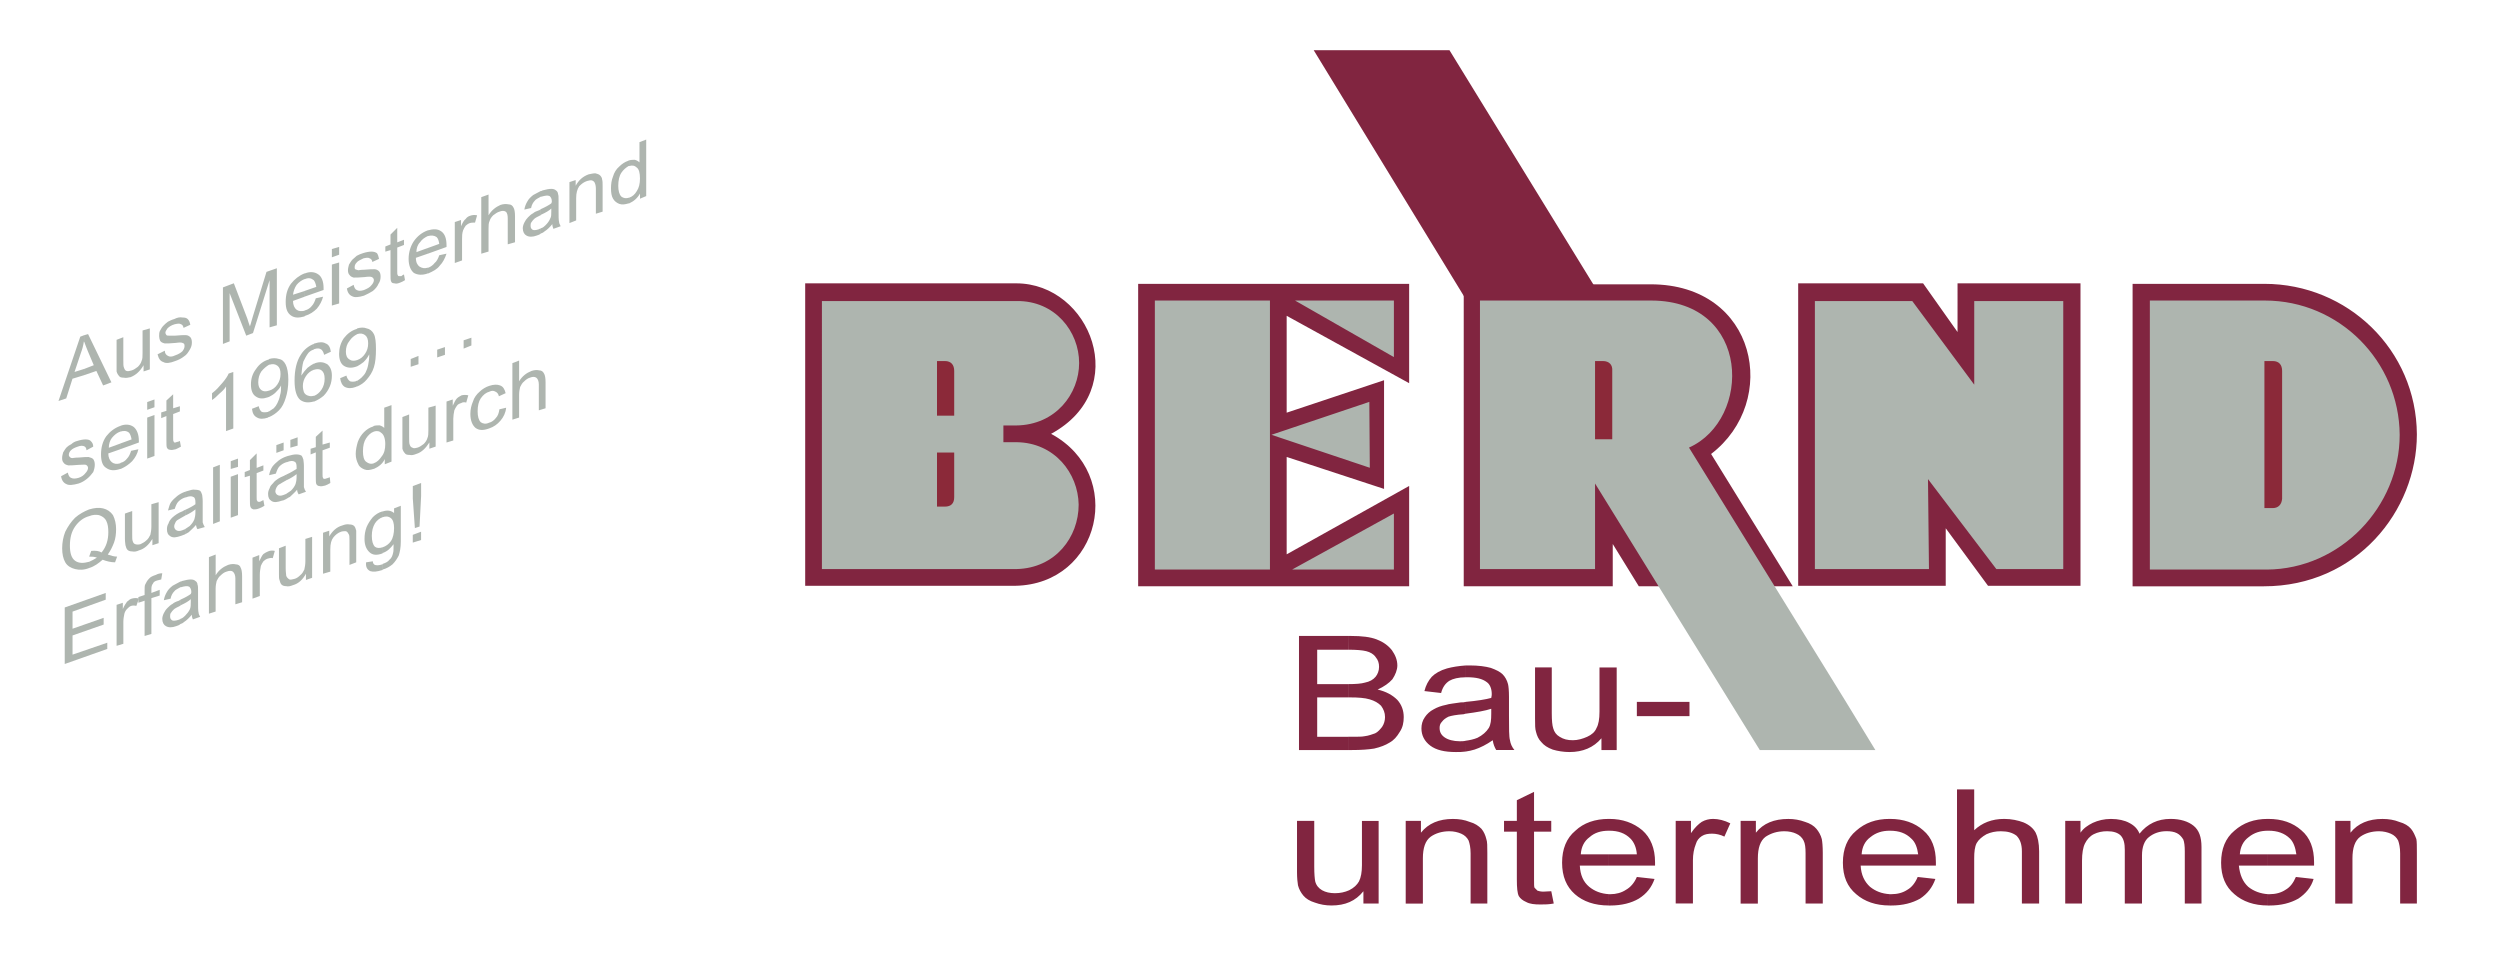 <?xml version="1.0" encoding="utf-8"?>
<!-- Generator: Adobe Illustrator 26.0.3, SVG Export Plug-In . SVG Version: 6.00 Build 0)  -->
<svg version="1.0" id="Ebene_1" xmlns="http://www.w3.org/2000/svg" xmlns:xlink="http://www.w3.org/1999/xlink" x="0px" y="0px"
	 viewBox="0 0 797.89 306.28" enable-background="new 0 0 797.89 306.28" xml:space="preserve">
<polygon fill-rule="evenodd" clip-rule="evenodd" fill="#812540" points="471.24,101.1 514.87,101.1 462.61,16.03 419.28,16.03 "/>
<path fill-rule="evenodd" clip-rule="evenodd" fill="#812540" d="M511.11,239.39v-3.77c-2.51,2.98-5.96,4.4-10.2,4.4
	c-1.88,0-3.77-0.31-5.34-0.78c-1.72-0.63-2.82-1.41-3.61-2.36c-0.94-0.94-1.42-2.04-1.73-3.3c-0.31-0.94-0.31-2.2-0.31-4.24v-16.33
	h5.34v14.6c0,2.36,0.15,3.92,0.47,4.87c0.31,1.1,0.94,2.04,2.04,2.67c1.26,0.79,2.51,1.1,4.24,1.1c1.57,0,3.14-0.47,4.55-1.1
	c1.42-0.63,2.51-1.57,2.99-2.82c0.63-1.1,0.94-2.83,0.94-5.18l0-14.13h5.49v26.37H511.11z M476.42,236.25
	c-2.04,1.41-3.92,2.36-5.81,2.98c-0.94,0.31-1.88,0.47-2.83,0.63l0-3.45c1.26-0.16,2.67-0.47,3.77-0.94
	c1.57-0.79,2.83-1.88,3.61-3.14c0.63-1.1,0.78-2.51,0.78-4.55v-1.57c-1.88,0.63-4.55,1.1-8.16,1.57l0-3.77
	c3.61-0.32,6.44-0.79,8.16-1.26c0.16-0.63,0.16-1.1,0.16-1.26c0-1.73-0.63-3.14-1.57-3.77c-1.41-1.1-3.45-1.57-6.28-1.57
	c-0.16,0-0.31,0-0.47,0l0-3.77c0.31,0,0.79,0,1.26,0c2.82,0,5.02,0.31,6.75,0.78c1.73,0.63,2.98,1.26,3.77,2.04
	c0.78,0.78,1.41,1.88,1.73,3.14c0.16,0.63,0.31,2.04,0.31,4.08v5.96c0,4.08,0,6.75,0.31,7.85c0.16,1.1,0.63,2.2,1.42,3.14h-5.81
	C477.05,238.6,476.58,237.51,476.42,236.25L476.42,236.25z M467.79,239.86c-1.1,0.16-2.04,0.16-3.14,0.16
	c-3.61,0-6.28-0.63-8.16-2.04c-1.88-1.41-2.83-3.3-2.83-5.49c0-1.26,0.31-2.51,1.1-3.61c0.63-0.94,1.57-1.88,2.83-2.51
	c1.1-0.63,2.35-1.1,3.92-1.41c0.94-0.32,2.67-0.47,4.71-0.79c0.63,0,1.1,0,1.57-0.15l0,3.77c-0.31,0-0.47,0.16-0.63,0.16
	c-2.36,0.16-3.93,0.47-4.87,0.78c-0.94,0.47-1.57,0.94-2.04,1.57c-0.63,0.63-0.79,1.26-0.79,2.04c0,1.26,0.47,2.2,1.57,2.98
	c1.1,0.78,2.83,1.26,4.87,1.26c0.63,0,1.26,0,1.88-0.16L467.79,239.86z M467.79,216.16c-2.35,0-4.08,0.47-5.18,1.1
	c-1.25,0.78-2.2,2.04-2.67,3.92l-5.33-0.62c0.47-1.89,1.25-3.3,2.35-4.56c1.1-1.1,2.67-2.04,4.87-2.67
	c1.73-0.47,3.77-0.79,5.96-0.94L467.79,216.16z M430.27,202.97h0.94c3.45,0,6.12,0.32,8.16,1.1c2.04,0.78,3.61,1.88,4.87,3.45
	c1.1,1.57,1.73,3.14,1.73,4.87c0,1.41-0.63,2.98-1.57,4.39c-1.1,1.26-2.67,2.35-4.71,3.3c2.66,0.63,4.71,1.73,6.28,3.3
	c1.41,1.57,2.04,3.45,2.04,5.49c0,1.73-0.31,3.3-1.26,4.71c-0.94,1.57-1.88,2.67-3.3,3.45c-1.25,0.78-2.82,1.41-4.87,1.88
	c-1.88,0.31-4.24,0.47-7.06,0.47h-1.25v-4.24h1.25c1.88,0,3.14,0,3.93-0.16c1.41-0.16,2.51-0.63,3.45-0.94
	c0.94-0.47,1.57-1.26,2.2-2.04c0.63-0.94,0.94-2.04,0.94-3.14c0-1.41-0.47-2.51-1.26-3.61c-0.94-0.94-2.04-1.57-3.61-2.04
	c-1.57-0.47-3.61-0.63-6.44-0.63l-0.47,0v-4.24c2.51,0,4.24-0.15,5.33-0.47c1.57-0.31,2.67-0.94,3.45-1.88
	c0.63-0.78,1.1-1.88,1.1-3.14c0-1.26-0.31-2.2-1.1-3.14c-0.63-0.94-1.73-1.57-2.98-1.88c-1.25-0.31-3.14-0.47-5.81-0.47
	L430.27,202.97z M414.58,239.39v-36.42h15.7v4.39c-0.31,0-0.63,0-0.94,0h-8.95v10.99h9.58c0.15,0,0.31,0,0.31,0l0,4.24h-9.89v12.56
	h9.89v4.24H414.58z"/>
<rect x="522.41" y="224.01" fill-rule="evenodd" clip-rule="evenodd" fill="#812540" width="16.8" height="4.55"/>
<path fill-rule="evenodd" clip-rule="evenodd" fill="#812540" d="M680.63,90.59h42.07c26.53,0,48.5,21.03,48.66,48.03
	c0,24.49-19.31,48.5-48.82,48.5l-41.91,0V90.59z M573.9,90.43h39.87l10.99,15.54V90.43H664v96.53h-29.51l-13.5-18.36v18.36H573.9
	V90.43z M467.16,90.74h59.65c34.06,0,41.28,37.36,19.3,54.15l26.06,42.23h-49.13l-8.32-13.5v13.5h-47.56V90.74z M363.25,90.59h86.49
	v31.71l-39.09-21.51v30.92l31.08-10.36v34.69l-31.08-10.2v31.08l39.09-21.82v32.02h-86.49V90.59z M256.98,90.43h67.34
	c23.7,0,37.2,33.9,11.14,48.03c23.86,12.87,15.85,48.03-11.46,48.5h-67.02V90.43z M745.3,288.36v-26.37h4.87v3.77
	c2.36-2.98,5.81-4.39,10.2-4.39c2.04,0,3.77,0.31,5.34,0.94c1.73,0.47,2.98,1.26,3.77,2.2c0.78,0.94,1.25,2.04,1.72,3.3
	c0.16,0.78,0.16,2.35,0.16,4.39v16.17h-5.34v-16.01c0-1.88-0.31-3.14-0.63-4.08c-0.47-0.94-1.25-1.73-2.35-2.2
	c-1.1-0.47-2.36-0.78-3.77-0.78c-2.35,0-4.39,0.63-5.96,1.73c-1.73,1.26-2.51,3.61-2.51,6.91l0,14.44H745.3z M732.74,279.89
	l5.66,0.63c-0.79,2.67-2.52,4.71-4.87,6.28c-2.51,1.41-5.49,2.2-9.26,2.2c-0.16,0-0.32,0-0.47,0v-3.61c0.15,0,0.31,0,0.47,0
	c2.04,0,3.76-0.47,5.17-1.41C730.86,283.18,731.96,281.77,732.74,279.89z M723.8,261.36c0.15,0,0.15,0,0.15,0
	c4.39,0,7.85,1.25,10.52,3.61c2.82,2.35,4.08,5.81,4.08,10.2c0,0.16,0,0.63,0,1.1H723.8v-3.61h9.1c-0.31-2.2-0.94-3.92-2.04-5.02
	c-1.73-1.73-4.08-2.51-6.75-2.51c-0.16,0-0.16,0-0.31,0V261.36z M723.8,288.99c-4.39,0-8.01-1.26-10.68-3.61
	c-2.82-2.36-4.24-5.65-4.24-10.05c0-4.39,1.41-7.85,4.24-10.2c2.83-2.51,6.28-3.77,10.68-3.77v3.77c-2.36,0-4.39,0.63-6.12,2.04
	c-1.72,1.25-2.67,3.14-2.82,5.49h8.95v3.61h-9.26c0.32,2.98,1.26,5.18,2.98,6.75c1.73,1.41,3.93,2.2,6.28,2.36V288.99z
	 M659.13,288.36v-26.37H664v3.77c0.94-1.41,2.35-2.36,3.92-3.14c1.72-0.78,3.61-1.25,5.81-1.25c2.35,0,4.39,0.47,5.81,1.25
	c1.57,0.79,2.67,1.88,3.3,3.45c2.51-3.14,5.81-4.71,9.89-4.71c3.14,0,5.65,0.79,7.38,2.2c1.73,1.41,2.51,3.61,2.51,6.75v18.05h-5.33
	v-16.64c0-1.73-0.16-2.98-0.47-3.77c-0.47-0.78-1.1-1.57-2.04-2.04c-0.94-0.47-2.04-0.63-3.3-0.63c-2.2,0-4.08,0.63-5.65,1.89
	c-1.41,1.1-2.2,3.14-2.2,5.81v15.38h-5.49v-17.11c0-2.04-0.31-3.45-1.26-4.55c-0.94-0.94-2.35-1.41-4.39-1.41
	c-1.57,0-2.98,0.32-4.24,0.94c-1.26,0.63-2.2,1.73-2.82,2.98c-0.63,1.26-0.94,3.14-0.94,5.49v13.66H659.13z M624.59,288.36v-36.42
	h5.49v13.03c2.51-2.36,5.65-3.61,9.58-3.61c2.35,0,4.39,0.47,6.12,1.1c1.88,0.79,3.14,1.88,3.92,3.3c0.63,1.26,1.1,3.3,1.1,5.97
	l0,16.64h-5.5v-16.64c0-2.36-0.63-3.92-1.72-5.02c-1.26-0.94-2.82-1.41-5.02-1.41c-1.73,0-3.14,0.32-4.55,0.94
	c-1.42,0.79-2.51,1.73-3.14,2.83c-0.63,1.25-0.79,2.82-0.79,4.86v14.44H624.59z M612.04,279.89l5.65,0.63
	c-0.94,2.67-2.51,4.71-4.87,6.28c-2.51,1.41-5.49,2.2-9.26,2.2c-0.16,0-0.31,0-0.47,0v-3.61c0.16,0,0.31,0,0.47,0
	c2.04,0,3.77-0.47,5.18-1.41C610.15,283.18,611.26,281.77,612.04,279.89z M603.09,261.36c0.16,0,0.16,0,0.16,0
	c4.24,0,7.85,1.25,10.52,3.61c2.82,2.35,4.08,5.81,4.08,10.2c0,0.16,0,0.63,0,1.1h-14.75v-3.61h9.1c-0.31-2.2-0.94-3.92-2.2-5.02
	c-1.73-1.73-3.93-2.51-6.75-2.51c0,0,0,0-0.16,0V261.36z M603.09,288.99c-4.4,0-8.01-1.26-10.68-3.61
	c-2.83-2.36-4.24-5.65-4.24-10.05c0-4.39,1.41-7.85,4.24-10.2c2.82-2.51,6.28-3.77,10.68-3.77v3.77c-2.36,0-4.4,0.63-6.12,2.04
	c-1.73,1.25-2.67,3.14-2.82,5.49h8.95v3.61h-9.26c0.15,2.98,1.25,5.18,2.98,6.75c1.73,1.41,3.77,2.2,6.28,2.36V288.99z
	 M555.53,288.36v-26.37h4.87v3.77c2.35-2.98,5.8-4.39,10.36-4.39c1.88,0,3.61,0.31,5.34,0.94c1.57,0.47,2.82,1.26,3.61,2.2
	c0.78,0.94,1.42,2.04,1.73,3.3c0.16,0.78,0.31,2.35,0.31,4.39v16.17h-5.49v-16.01c0-1.88-0.15-3.14-0.63-4.08
	c-0.47-0.94-1.26-1.73-2.36-2.2c-0.94-0.47-2.36-0.78-3.76-0.78c-2.36,0-4.24,0.63-5.97,1.73c-1.73,1.26-2.51,3.61-2.51,6.91v14.44
	H555.53z M534.81,288.36v-26.37h4.87v3.92c1.26-1.88,2.51-2.98,3.45-3.61c1.1-0.63,2.36-0.94,3.61-0.94c1.73,0,3.61,0.47,5.5,1.41
	l-1.89,4.24c-1.25-0.63-2.66-0.94-3.92-0.94c-1.25,0-2.36,0.16-3.3,0.78c-0.94,0.63-1.57,1.41-1.88,2.51
	c-0.63,1.57-0.94,3.3-0.94,5.18v13.81H534.81z M522.41,279.89l5.65,0.63c-0.94,2.67-2.51,4.71-5.02,6.28
	c-2.36,1.41-5.5,2.2-9.11,2.2c-0.16,0-0.31,0-0.47,0v-3.61c0.16,0,0.31,0,0.47,0c1.88,0,3.61-0.47,5.02-1.41
	C520.37,283.18,521.62,281.77,522.41,279.89z M513.46,261.36c0,0,0,0,0.16,0c4.24,0,7.69,1.25,10.52,3.61
	c2.67,2.35,4.08,5.81,4.08,10.2c0,0.16,0,0.63,0,1.1h-14.76v-3.61h8.95c-0.15-2.2-0.94-3.92-2.04-5.02
	c-1.72-1.73-3.92-2.51-6.75-2.51h-0.16V261.36z M513.46,288.99c-4.55,0-8.16-1.26-10.83-3.61c-2.67-2.36-4.08-5.65-4.08-10.05
	c0-4.39,1.41-7.85,4.24-10.2c2.66-2.51,6.28-3.77,10.67-3.77v3.77c-2.51,0-4.55,0.63-6.12,2.04c-1.73,1.25-2.67,3.14-2.82,5.49h8.95
	v3.61h-9.26c0.15,2.98,1.1,5.18,2.98,6.75c1.72,1.41,3.77,2.2,6.28,2.36V288.99z M495.1,284.44l0.79,3.92
	c-1.57,0.31-2.98,0.31-4.24,0.31c-1.89,0-3.45-0.16-4.55-0.79c-1.1-0.47-1.88-1.1-2.36-1.88c-0.47-0.94-0.63-2.67-0.63-5.34v-15.23
	h-4.09v-3.45h4.09v-6.59l5.49-2.67v9.26h5.49v3.45h-5.49v15.38c0,1.41,0,2.2,0.15,2.51c0.32,0.31,0.63,0.63,0.94,0.94
	c0.47,0.16,1.1,0.31,1.88,0.31C493.21,284.59,494,284.44,495.1,284.44z M448.64,288.36v-26.37h4.86v3.77
	c2.36-2.98,5.81-4.39,10.2-4.39c2.04,0,3.77,0.31,5.34,0.94c1.72,0.47,2.82,1.26,3.77,2.2c0.78,0.94,1.26,2.04,1.57,3.3
	c0.31,0.78,0.31,2.35,0.31,4.39l0,16.17h-5.34v-16.01c0-1.88-0.31-3.14-0.63-4.08c-0.47-0.94-1.26-1.73-2.36-2.2
	c-1.1-0.47-2.35-0.78-3.77-0.78c-2.35,0-4.39,0.63-5.96,1.73c-1.73,1.26-2.51,3.61-2.51,6.91v14.44H448.64z M435.14,288.36v-3.92
	c-2.51,3.14-5.81,4.55-10.2,4.55c-1.88,0-3.61-0.31-5.34-0.94c-1.57-0.47-2.82-1.25-3.61-2.2c-0.79-0.94-1.41-2.04-1.73-3.3
	c-0.16-0.94-0.31-2.35-0.31-4.24v-16.32h5.5v14.6c0,2.35,0.15,3.93,0.31,4.71c0.31,1.26,1.1,2.2,2.2,2.83
	c1.1,0.63,2.51,0.94,4.08,0.94c1.72,0,3.14-0.32,4.55-0.94c1.57-0.79,2.51-1.73,3.14-2.83c0.63-1.26,0.94-2.98,0.94-5.18l0-14.12
	H440v26.37H435.14z"/>
<path fill-rule="evenodd" clip-rule="evenodd" fill="#AEB5AF" d="M686.13,95.92h36.73c23.7,0,42.85,19.31,43.01,42.85
	c0,22.92-18.83,42.85-42.38,43.01l-37.35,0V95.92z M588.96,239.39v-15.7l9.58,15.7H588.96z M588.96,181.63V96.08h21.35l19.78,26.69
	V96.08h28.41v85.55h-21.35l-21.82-28.72l0.31,28.72H588.96z M588.96,96.08v85.55h-9.73V96.08H588.96z M588.96,223.69l-49.91-80.84
	c20.09-8.95,19.94-46.78-11.93-46.93h-54.78v85.7h36.73v-27.31l52.58,85.08h27.31V223.69z M412.38,181.78h32.49v-17.89
	L412.38,181.78z M413.32,95.92h31.55v18.05L413.32,95.92z M437.18,149.29l-31.39-10.52l31.24-10.51L437.18,149.29z M368.58,181.78
	V95.92h36.73v85.86H368.58z M262.32,96.08h62.16c12.24-0.15,19.93,9.73,19.93,19.78c0,9.73-7.38,19.78-20.09,19.93l-4.08,0v5.34
	h4.24c12.09,0.16,19.62,9.89,19.78,19.93c0,10.36-7.38,20.25-19.78,20.56l-62.16,0V96.08z"/>
<path fill-rule="evenodd" clip-rule="evenodd" fill="#8B2939" d="M722.7,115.23h2.67c2.04,0,2.98,1.26,2.98,3.14v40.81
	c-0.15,1.88-1.25,2.98-2.98,2.98h-2.67V115.23z M509.07,115.23h2.51c2.04,0,3.14,1.26,2.98,3.14v21.82h-5.49V115.23z M299.05,115.23
	h2.51c2.04,0,2.98,1.26,2.98,3.14l0,14.29h-5.49V115.23z M299.05,161.69h2.51c2.04,0,2.98-1.1,2.98-2.98l0-14.28h-5.49V161.69z"/>
<path fill-rule="evenodd" clip-rule="evenodd" fill="#AEB5AF" d="M19.5,151.99l2.15-1.16c0.16,0.83,0.5,1.49,0.99,1.66
	c0.66,0.33,1.32,0.33,2.48,0c0.99-0.33,1.65-0.83,2.15-1.49c0.5-0.5,0.83-1.16,0.83-1.65c0-0.5-0.33-0.83-0.66-0.99
	c-0.33-0.16-1.16,0-2.32,0c-1.66,0.17-2.82,0.17-3.31,0.17c-0.66-0.17-1.16-0.33-1.49-0.83c-0.33-0.33-0.5-0.83-0.5-1.49
	c0-0.66,0.17-1.16,0.33-1.82c0.33-0.5,0.66-1.16,1.16-1.66c0.33-0.33,0.83-0.66,1.49-1c0.5-0.5,1.16-0.83,1.82-0.99
	c0.99-0.33,1.99-0.5,2.65-0.5c0.83,0,1.49,0.17,1.82,0.66c0.33,0.33,0.66,0.83,0.66,1.65l-2.15,1.16c0-0.66-0.33-1.16-0.83-1.32
	c-0.5-0.17-1.16-0.17-1.99,0.17c-0.99,0.33-1.65,0.66-2.15,1.16c-0.5,0.5-0.66,0.99-0.66,1.49c0,0.33,0.16,0.5,0.33,0.66
	c0.17,0.17,0.33,0.33,0.83,0.33c0.17,0,0.83-0.17,1.99-0.17c1.49-0.17,2.65-0.17,3.14-0.17c0.66,0.17,1.16,0.33,1.49,0.67
	c0.33,0.49,0.5,0.99,0.5,1.82c0,0.66-0.17,1.49-0.5,2.32c-0.5,0.67-1.16,1.49-1.99,2.15c-0.83,0.66-1.65,1.16-2.65,1.49
	c-1.82,0.5-3.15,0.66-3.97,0.17C20.33,154.14,19.67,153.31,19.5,151.99 M204.26,63.42v-1.65c-0.83,1.49-1.99,2.48-3.48,3.15l0-1.82
	c1-0.33,1.82-0.99,2.48-2.15c0.66-0.99,0.99-2.32,0.99-3.97c0-1.82-0.33-2.98-0.99-3.48c-0.66-0.66-1.49-0.83-2.48-0.5l0-1.82
	C201.44,51,202.1,51,202.6,51c0.66,0.17,1.16,0.5,1.49,0.83l0-6.46l2.15-0.83v18.04L204.26,63.42z M200.78,64.91h-0.16
	c-1.16,0.33-1.99,0.5-2.98,0.16c-0.83-0.33-1.49-0.83-1.98-1.65c-0.5-0.83-0.66-1.99-0.66-3.31c0-1.33,0.17-2.65,0.66-3.81
	c0.33-1.16,0.99-2.32,1.98-3.15c0.83-0.83,1.82-1.49,2.82-1.82c0.17,0,0.17-0.17,0.33-0.17l0,1.82c0,0,0,0-0.16,0
	c-0.83,0.5-1.66,1.16-2.32,2.15c-0.66,0.99-0.99,2.48-0.99,4.14c0,1.65,0.33,2.81,0.99,3.48c0.66,0.5,1.49,0.66,2.48,0.33
	L200.78,64.91z M181.74,71.2V58.12l1.99-0.66v1.82c0.99-1.82,2.32-2.98,4.14-3.64c0.83-0.17,1.49-0.33,2.15-0.33
	c0.66,0.17,1.16,0.33,1.49,0.66c0.33,0.33,0.66,0.83,0.66,1.32c0.16,0.5,0.16,1.16,0.16,2.15l0,8.11l-2.15,0.66v-7.95
	c0-0.83-0.16-1.49-0.33-1.82c-0.16-0.5-0.5-0.66-0.83-0.83c-0.5-0.17-0.99,0-1.66,0.16c-0.99,0.33-1.65,0.83-2.48,1.65
	c-0.66,0.99-0.99,2.15-0.99,3.81l0,7.12L181.74,71.2z M176.28,71.53c-0.83,1-1.66,1.82-2.48,2.32c-0.33,0.33-0.66,0.5-1.16,0.66
	v-1.66c0.66-0.16,1.16-0.66,1.49-0.99c0.66-0.66,1.16-1.32,1.49-2.15c0.33-0.5,0.33-1.32,0.33-2.32l0-0.83
	c-0.66,0.66-1.82,1.32-3.31,1.99v-1.82c1.49-0.66,2.65-1.32,3.31-1.82c0.17-0.33,0.17-0.5,0.17-0.66c0-0.83-0.33-1.32-0.67-1.65
	c-0.66-0.33-1.49-0.16-2.65,0.17c0,0,0,0-0.16,0v-1.82c0.16,0,0.33,0,0.49-0.17c1.16-0.33,2.15-0.5,2.82-0.5
	c0.66,0,1.16,0.17,1.49,0.5c0.33,0.17,0.66,0.66,0.66,1.16c0.17,0.33,0.17,0.99,0.17,1.99l0,2.98c0,2.15,0,3.31,0.17,3.97
	c0,0.5,0.33,0.83,0.5,1.33l-2.32,0.83C176.44,72.52,176.28,72.19,176.28,71.53L176.28,71.53z M172.64,74.51
	c-0.33,0.33-0.83,0.5-1.32,0.66c-1.33,0.5-2.48,0.5-3.31,0c-0.66-0.33-1.16-1.16-1.16-2.32c0-0.5,0.16-1.16,0.5-1.82
	c0.33-0.66,0.66-1.16,1.16-1.66c0.5-0.5,0.99-0.99,1.66-1.32c0.33-0.33,0.99-0.66,1.99-0.99c0.17-0.17,0.33-0.17,0.5-0.33v1.82
	c0,0.16-0.17,0.16-0.17,0.16c-0.99,0.5-1.66,0.83-1.99,1.16c-0.33,0.33-0.66,0.66-0.83,0.99c-0.33,0.33-0.33,0.83-0.33,1.16
	c0,0.66,0.16,0.99,0.66,1.32c0.33,0.17,0.99,0.17,1.99-0.17c0.17-0.17,0.5-0.17,0.67-0.33V74.51z M172.64,62.75v-1.82
	c-0.83,0.5-1.66,0.83-2.48,1.32c-0.83,0.66-1.49,1.33-1.82,1.99c-0.5,0.83-0.83,1.66-0.99,2.65l2.15-0.5
	c0.17-0.99,0.67-1.82,1.16-2.32C170.98,63.58,171.81,63.25,172.64,62.75z M153.6,80.97V62.92l2.32-0.83v6.62
	c0.99-1.65,2.32-2.65,3.81-3.31c0.99-0.33,1.82-0.33,2.65-0.17c0.66,0,1.16,0.33,1.49,0.99c0.33,0.5,0.5,1.49,0.5,2.82l0,8.28
	l-2.32,0.66v-8.28c0-0.99-0.17-1.82-0.66-2.15c-0.5-0.33-1.16-0.33-1.99,0c-0.66,0.17-1.32,0.66-1.99,1.16
	c-0.5,0.5-0.99,1.16-1.16,1.82c-0.33,0.66-0.33,1.49-0.33,2.48v7.28L153.6,80.97z M145.15,83.94V70.87l1.99-0.66v1.99
	c0.5-1.16,0.99-1.99,1.49-2.32c0.33-0.5,0.83-0.83,1.32-0.99c0.83-0.33,1.66-0.33,2.32-0.17l-0.66,2.32c-0.66,0-1.16,0-1.66,0.16
	c-0.49,0.17-0.99,0.5-1.32,0.83c-0.33,0.5-0.66,0.99-0.83,1.49c-0.33,0.99-0.33,1.82-0.33,2.81l0,6.79L145.15,83.94z M140.19,81.46
	l2.32-0.5c-0.5,1.49-1.16,2.81-2.15,3.81c-0.83,1.16-2.15,1.82-3.64,2.48c-0.17,0-0.17,0-0.17,0l0-1.82h0.17
	c0.83-0.33,1.49-0.83,1.99-1.49C139.36,83.45,139.86,82.46,140.19,81.46L140.19,81.46z M136.54,73.52c1.82-0.5,3.15-0.5,4.31,0.33
	c1.16,0.83,1.66,2.32,1.66,4.47c0,0.16,0,0.33,0,0.5l-5.96,2.15v-1.82l3.64-1.32c-0.16-0.99-0.33-1.65-0.83-2.15
	c-0.66-0.5-1.65-0.66-2.82-0.33L136.54,73.52z M136.54,87.26c-1.82,0.66-3.31,0.5-4.47-0.17c-0.99-0.83-1.66-2.32-1.66-4.47
	c0-2.15,0.66-4.14,1.66-5.63c1.16-1.66,2.65-2.82,4.47-3.48l0,1.82c-0.99,0.5-1.82,0.99-2.48,1.99c-0.83,0.83-1.16,1.99-1.16,3.15
	l3.64-1.33v1.82l-3.81,1.32c0,1.49,0.5,2.32,1.16,2.81c0.83,0.5,1.66,0.66,2.65,0.33L136.54,87.26z M128.93,87.59l0.33,1.82
	c-0.49,0.33-1.16,0.66-1.65,0.83c-0.83,0.33-1.32,0.33-1.82,0.17c-0.5,0-0.83-0.17-0.99-0.66c-0.17-0.33-0.17-1.16-0.17-2.48v-7.45
	l-1.65,0.5v-1.65l1.65-0.66v-3.15l2.15-2.15v4.64l2.15-0.83v1.66l-2.15,0.83v7.62c0,0.66,0,0.99,0.17,1.16
	c0,0.17,0.17,0.33,0.33,0.33c0.17,0,0.5,0,0.83,0C128.27,87.92,128.6,87.75,128.93,87.59L128.93,87.59z M110.72,92.06l2.15-1.16
	c0.17,0.83,0.49,1.49,0.99,1.66c0.5,0.33,1.32,0.33,2.32,0c1.16-0.5,1.82-0.83,2.32-1.49c0.5-0.49,0.83-1.16,0.83-1.65
	c0-0.5-0.33-0.83-0.66-0.99c-0.33-0.17-1.16-0.17-2.32,0c-1.66,0.16-2.82,0.16-3.48,0.16c-0.5-0.16-0.99-0.33-1.32-0.83
	c-0.33-0.33-0.5-0.83-0.5-1.49c0-0.66,0.17-1.16,0.33-1.82c0.33-0.5,0.66-1.16,1.16-1.66c0.33-0.33,0.83-0.66,1.32-1.16
	c0.66-0.33,1.32-0.66,1.98-0.83c0.99-0.33,1.99-0.5,2.65-0.5c0.83,0,1.32,0.17,1.82,0.5c0.33,0.49,0.49,0.99,0.66,1.82l-2.15,0.99
	c0-0.5-0.33-0.99-0.83-1.16c-0.5-0.33-1.16-0.17-1.99,0c-0.99,0.5-1.82,0.83-2.15,1.32c-0.5,0.5-0.66,0.99-0.66,1.49
	c0,0.17,0,0.5,0.16,0.66c0.33,0.17,0.5,0.17,1,0.33c0.17,0,0.83-0.16,1.82-0.16c1.66-0.17,2.82-0.17,3.31-0.17
	c0.67,0,1.16,0.33,1.49,0.66c0.33,0.33,0.5,0.99,0.5,1.65c0,0.83-0.17,1.66-0.66,2.32c-0.33,0.83-0.99,1.65-1.82,2.32
	c-0.83,0.5-1.66,0.99-2.82,1.49c-1.66,0.5-2.98,0.66-3.81,0.17C111.55,94.21,110.89,93.38,110.72,92.06L110.72,92.06z M105.92,82.12
	v-2.65l2.32-0.66v2.48L105.92,82.12z M105.92,97.52V84.44l2.32-0.67v13.08L105.92,97.52z M100.79,95.2l2.32-0.5
	c-0.33,1.32-1,2.65-1.99,3.81c-1,0.99-2.15,1.82-3.81,2.32c0,0,0,0-0.16,0.17v-1.82c0.16-0.16,0.16-0.16,0.33-0.16
	c0.66-0.17,1.49-0.66,1.99-1.32C100.12,97.02,100.46,96.2,100.79,95.2L100.79,95.2z M97.15,87.26c0.16,0,0.16,0,0.16,0
	c1.65-0.66,3.15-0.5,4.3,0.33c0.99,0.66,1.66,2.15,1.66,4.3c0,0.17,0,0.5,0,0.66l-6.13,2.15v-1.82l3.81-1.32
	c-0.16-0.99-0.5-1.82-0.83-2.15c-0.83-0.66-1.65-0.83-2.81-0.33c0,0,0,0-0.16,0V87.26z M97.15,101c-1.82,0.5-3.15,0.5-4.31-0.33
	c-1.16-0.83-1.66-2.15-1.66-4.3c0-2.32,0.5-4.14,1.66-5.79c1.16-1.49,2.65-2.65,4.31-3.31v1.82c-0.83,0.33-1.82,0.99-2.48,1.82
	c-0.67,0.99-0.99,1.99-1.16,3.15l3.64-1.16v1.82l-3.64,1.32c0,1.32,0.49,2.32,1.16,2.82c0.66,0.5,1.49,0.5,2.48,0.33V101z
	 M71.15,109.77V91.73l3.48-1.32l4.3,11.26c0.33,1.16,0.66,1.99,0.83,2.48c0.33-0.83,0.5-1.82,0.99-3.31l4.3-14.07l3.31-1.16v18.21
	l-2.32,0.66V89.41l-5.3,16.89l-2.15,0.83l-5.3-13.58v15.4L71.15,109.77z M50.29,113.08l2.32-1.16c0,0.83,0.33,1.32,0.99,1.66
	c0.5,0.33,1.32,0.33,2.32-0.17c0.99-0.33,1.82-0.83,2.32-1.33c0.5-0.66,0.66-1.16,0.66-1.65c0-0.66-0.16-0.83-0.66-0.99
	c-0.33-0.17-0.99-0.17-2.15,0c-1.66,0.17-2.81,0.17-3.48,0.17c-0.66-0.17-1.16-0.33-1.49-0.83c-0.17-0.33-0.33-0.99-0.33-1.49
	c0-0.66,0-1.32,0.33-1.82c0.33-0.66,0.66-1.16,1.16-1.65c0.33-0.33,0.66-0.66,1.33-1.16c0.66-0.33,1.32-0.66,1.99-0.83
	c0.99-0.5,1.82-0.66,2.65-0.5c0.83,0,1.32,0.17,1.66,0.5c0.5,0.5,0.66,0.99,0.83,1.82l-2.15,0.99c-0.17-0.66-0.33-0.99-0.83-1.16
	c-0.5-0.33-1.16-0.17-1.99,0c-1.16,0.33-1.82,0.83-2.32,1.32c-0.33,0.5-0.66,0.99-0.66,1.32c0,0.33,0.17,0.66,0.33,0.83
	c0.17,0.17,0.5,0.17,0.83,0.17c0.33,0,0.99,0,1.99,0c1.66-0.17,2.65-0.17,3.31-0.17c0.66,0,1.16,0.33,1.49,0.66
	c0.33,0.33,0.5,0.99,0.5,1.65c0,0.83-0.17,1.49-0.66,2.32c-0.5,0.83-0.99,1.65-1.82,2.15c-0.83,0.66-1.82,1.16-2.82,1.49
	c-1.66,0.66-2.98,0.83-3.81,0.33C51.12,115.24,50.62,114.41,50.29,113.08z M45.82,118.55v-1.99c-1.16,1.99-2.48,3.15-4.14,3.81
	c-0.83,0.17-1.49,0.33-2.15,0.17c-0.83,0-1.32-0.17-1.49-0.5c-0.33-0.33-0.66-0.83-0.83-1.49c0-0.33,0-0.99,0-1.99v-8.11l2.15-0.83
	v7.29c0,1.16,0,1.99,0.17,2.32c0.17,0.5,0.33,0.99,0.83,1.16c0.5,0.17,0.99,0,1.66-0.17c0.66-0.17,1.32-0.66,1.99-1.16
	c0.5-0.5,0.99-1.16,1.16-1.82c0.33-0.66,0.33-1.49,0.33-2.65l0-7.12l2.32-0.66v13.08L45.82,118.55z M26.95,106.96l1.16-0.33
	l7.45,15.4l-2.65,0.99l-2.15-4.63l-3.81,1.32v-1.99l2.98-1.16l-1.82-4.3c-0.5-1.16-0.83-2.15-1.16-2.98L26.95,106.96z M18.67,127.98
	l6.95-20.53l1.32-0.5v2.32c0-0.16-0.17-0.16-0.17-0.33c-0.17,1.32-0.5,2.48-0.99,3.81l-1.99,5.96l3.15-0.99v1.99l-3.81,1.16
	l-1.99,6.29L18.67,127.98z"/>
<path fill-rule="evenodd" clip-rule="evenodd" fill="#AEB5AF" d="M34.4,176.99c0.99,0.33,1.99,0.66,2.98,0.66l-0.66,1.82
	c-1.33,0-2.65-0.33-3.97-0.83c-1.32,1.16-2.65,2.15-4.3,2.65v-1.99c0.83-0.33,1.66-0.83,2.48-1.32c-0.83-0.33-1.65-0.33-2.48-0.33
	l0.66-1.82c1.33-0.16,2.48,0,3.31,0.5c1.49-1.82,2.15-3.97,2.15-6.46c0-1.49-0.16-2.65-0.66-3.64c-0.5-0.99-1.32-1.49-2.32-1.82
	c-0.83-0.17-1.99-0.17-3.15,0.33v-2.15c1.66-0.5,3.15-0.66,4.47-0.33c1.32,0.33,2.32,0.99,3.15,2.15c0.66,1.33,0.99,2.82,0.99,4.47
	c0,1.49-0.17,2.98-0.66,4.3C35.89,174.5,35.23,175.83,34.4,176.99 M28.44,181.29c-1.66,0.66-3.14,0.66-4.47,0.33
	c-1.32-0.33-2.48-0.99-3.14-2.15c-0.66-1.16-0.99-2.65-0.99-4.47c0-1.82,0.33-3.64,0.99-5.3c0.83-1.66,1.82-3.15,3.14-4.47
	c1.32-1.16,2.82-1.99,4.47-2.65v2.15c-1.82,0.5-3.31,1.65-4.47,3.31c-1.16,1.65-1.66,3.64-1.66,6.13c0,2.32,0.5,3.97,1.66,4.8
	c1.16,0.83,2.65,0.83,4.47,0.33V181.29z M131.08,117.06v-2.48l2.48-0.99v2.65L131.08,117.06z M139.53,114.08v-2.48l2.48-0.83v2.48
	L139.53,114.08z M147.97,111.26v-2.65l2.48-0.83v2.48L147.97,111.26z M114.03,121.52c0.5-0.33,0.99-0.66,1.33-0.99
	c0.49-0.5,0.99-0.99,1.32-1.65c0.33-0.66,0.66-1.49,0.83-2.48c0.17-0.99,0.33-1.82,0.33-2.81c0,0,0-0.17,0-0.5
	c-0.5,0.99-0.99,1.66-1.82,2.48c-0.66,0.5-1.33,0.99-1.99,1.32l0-1.99c0.99-0.33,1.82-0.99,2.48-1.99c0.66-0.99,0.99-1.98,0.99-3.31
	c0-1.33-0.33-2.15-0.99-2.65c-0.67-0.5-1.49-0.66-2.48-0.33l0-1.82c1.16-0.33,2.15-0.33,2.98,0c0.99,0.17,1.82,0.83,2.32,1.82
	c0.5,0.99,0.66,2.65,0.66,4.8c0,2.32-0.17,4.3-0.66,5.79c-0.5,1.65-1.33,2.81-2.32,3.97c-0.83,0.99-1.82,1.65-2.98,2.15
	L114.03,121.52z M108.57,120.7l1.99-0.83c0.16,0.83,0.66,1.49,1.16,1.82c0.49,0.17,1.16,0.17,1.82,0c0.17-0.17,0.33-0.17,0.5-0.17
	l0,1.82c-0.17,0-0.33,0-0.5,0.16c-1.32,0.5-2.48,0.5-3.48,0C109.23,123.02,108.73,122.02,108.57,120.7z M114.03,116.89
	c-0.17,0-0.33,0.17-0.5,0.17c-1.49,0.5-2.81,0.33-3.81-0.33c-0.99-0.66-1.49-1.99-1.49-3.81c0-1.82,0.5-3.48,1.49-4.96
	c1.16-1.49,2.48-2.48,4.14-2.98l0.17-0.17v1.82c-0.99,0.5-1.82,1.16-2.48,2.15c-0.83,0.99-1.16,2.15-1.16,3.48
	c0,1.16,0.33,1.99,1.16,2.48c0.66,0.5,1.49,0.5,2.48,0.17L114.03,116.89z M105.59,112.26l-2.15,0.99c-0.16-0.83-0.5-1.32-0.83-1.65
	c-0.66-0.5-1.32-0.5-2.32-0.17c0,0-0.17,0-0.17,0.17l0-1.82c0.17-0.17,0.17-0.17,0.33-0.17c1.49-0.5,2.65-0.5,3.48,0
	C104.92,109.94,105.42,110.93,105.59,112.26L105.59,112.26z M100.12,116.06c0.17,0,0.33,0,0.5-0.17c1.49-0.5,2.65-0.33,3.81,0.33
	c0.99,0.83,1.49,1.99,1.49,3.64c0,1.16-0.17,2.32-0.66,3.48c-0.5,1.16-1.16,2.15-1.98,2.98c-1,0.83-1.82,1.32-2.98,1.82h-0.17v-1.82
	h0.17c0.83-0.33,1.66-0.99,2.32-1.98c0.66-0.99,0.99-2.15,0.99-3.48c0-1.33-0.33-2.15-0.99-2.65c-0.66-0.5-1.49-0.5-2.48-0.17
	L100.12,116.06z M100.12,111.59c-0.66,0.16-1.16,0.5-1.65,0.99c-0.66,0.83-1.16,1.82-1.65,2.81c-0.33,1.16-0.5,2.65-0.66,4.47
	c0.66-0.99,1.32-1.82,1.99-2.48c0.66-0.5,1.32-0.99,1.98-1.32l0,1.98c-0.99,0.33-1.82,0.99-2.48,1.99
	c-0.66,0.99-0.99,1.99-0.99,3.14c0,0.83,0.17,1.49,0.33,1.99c0.33,0.67,0.83,1,1.49,1.16c0.5,0.17,0.99,0.17,1.65,0l0,1.82
	c-1.82,0.5-3.14,0.33-4.3-0.5c-1.16-0.99-1.82-2.98-1.82-6.13c0-3.48,0.66-6.29,1.99-8.28c0.99-1.65,2.48-2.81,4.14-3.47
	L100.12,111.59z M85.89,131.29c0.5-0.33,0.99-0.66,1.49-0.99c0.5-0.5,0.83-0.99,1.16-1.66c0.33-0.66,0.66-1.49,0.83-2.48
	c0.33-1,0.33-1.82,0.33-2.81c0,0,0-0.17,0-0.33c-0.33,0.83-0.99,1.49-1.82,2.32c-0.5,0.5-1.32,0.99-1.99,1.32v-1.99
	c1.16-0.33,1.99-0.99,2.65-1.99c0.66-0.99,0.99-1.99,0.99-3.31c0-1.33-0.33-2.15-0.99-2.65c-0.66-0.5-1.49-0.66-2.48-0.33l-0.17,0
	v-1.82c1.16-0.33,2.15-0.33,3.15,0c0.99,0.17,1.66,0.83,2.15,1.82c0.5,0.99,0.83,2.65,0.83,4.8c0,2.32-0.33,4.3-0.83,5.8
	c-0.5,1.65-1.16,2.98-2.15,3.97c-1,0.99-1.99,1.65-3.15,2.15V131.29z M80.42,130.47l2.15-0.83c0.17,0.83,0.5,1.49,0.99,1.82
	c0.5,0.17,1.16,0.17,1.99,0c0.16-0.17,0.17-0.17,0.33-0.17v1.82c-0.17,0-0.33,0-0.33,0.16c-1.49,0.5-2.65,0.5-3.48,0
	C81.08,132.78,80.59,131.96,80.42,130.47z M85.89,126.66c-0.17,0-0.33,0.17-0.5,0.17c-1.49,0.5-2.65,0.5-3.81-0.33
	c-0.99-0.66-1.49-1.98-1.49-3.81c0-1.82,0.5-3.48,1.66-4.97c0.99-1.49,2.32-2.48,3.97-2.98c0.17,0,0.17-0.17,0.17-0.17v1.82
	c-0.83,0.5-1.66,1.16-2.48,2.15c-0.66,0.99-0.99,2.15-0.99,3.48c0,1.16,0.33,1.98,0.99,2.48c0.66,0.5,1.49,0.5,2.48,0.16V126.66z
	 M74.46,136.76l-2.32,0.83v-14.24c-0.5,0.83-1.16,1.49-2.15,2.32c-0.83,0.83-1.49,1.49-2.32,1.99l0-2.15
	c1.33-0.99,2.32-2.15,3.31-3.31c0.99-1.16,1.66-2.15,1.99-2.98l1.49-0.5V136.76z M57.41,140.73l0.33,1.82
	c-0.66,0.33-1.16,0.66-1.65,0.83c-0.83,0.17-1.32,0.33-1.82,0.17c-0.5,0-0.83-0.33-0.99-0.66c-0.17-0.33-0.17-1.16-0.17-2.48v-7.62
	l-1.66,0.66v-1.82l1.66-0.5v-3.31l2.15-1.98v4.47l2.15-0.66v1.66l-2.15,0.83v7.61c0,0.66,0,0.99,0.17,1.16
	c0,0.16,0.17,0.33,0.33,0.33c0.16,0,0.33,0,0.66-0.17C56.75,141.06,57.08,140.9,57.41,140.73L57.41,140.73z M46.98,130.8v-2.48
	l2.32-0.83v2.48L46.98,130.8z M46.98,146.36v-13.08l2.32-0.83v13.08L46.98,146.36z M41.85,143.88l2.32-0.5
	c-0.33,1.49-0.99,2.65-1.99,3.81c-1,0.99-2.15,1.82-3.64,2.48c-0.17,0-0.17,0-0.17,0v-1.82c0,0,0,0,0.17-0.16
	c0.83-0.16,1.49-0.66,1.99-1.32C41.19,145.7,41.52,144.87,41.85,143.88z M38.37,135.93c1.65-0.66,3.15-0.5,4.3,0.33
	c0.99,0.83,1.65,2.32,1.65,4.47c0,0.17,0,0.33,0,0.5l-5.96,2.15v-1.82l3.64-1.32c-0.17-0.99-0.5-1.82-0.83-2.15
	c-0.83-0.66-1.65-0.66-2.81-0.33V135.93z M38.37,149.67c-1.99,0.66-3.31,0.5-4.47-0.33c-1.16-0.66-1.66-2.15-1.66-4.3
	c0-2.15,0.5-4.14,1.66-5.79c1.16-1.49,2.65-2.65,4.47-3.31v1.82c-0.99,0.33-1.82,0.99-2.65,1.99c-0.66,0.83-0.99,1.99-0.99,3.15
	l3.64-1.33v1.82l-3.81,1.33c0,1.32,0.5,2.32,1.16,2.82c0.66,0.5,1.49,0.66,2.65,0.33V149.67z"/>
<path fill-rule="evenodd" clip-rule="evenodd" fill="#AEB5AF" d="M20.66,211.92v-18.04l13.08-4.64v2.15l-10.59,3.81v5.46l9.93-3.48
	v2.15l-9.93,3.48v6.12l11.09-3.81v1.99L20.66,211.92z M163.53,133.94V115.9l2.15-0.83v6.62c0.99-1.65,2.32-2.65,3.97-3.31
	c0.99-0.33,1.82-0.33,2.48-0.17c0.66,0,1.16,0.33,1.49,0.99c0.33,0.5,0.5,1.49,0.5,2.82v8.28l-2.15,0.66v-8.28
	c0-0.99-0.33-1.82-0.83-2.15c-0.5-0.33-1.16-0.33-1.99,0c-0.66,0.17-1.32,0.66-1.82,1.16c-0.66,0.5-0.99,1.16-1.32,1.82
	c-0.17,0.66-0.33,1.49-0.33,2.48l0,7.28L163.53,133.94z M159.39,130.63l2.15-0.5c-0.17,1.66-0.83,2.98-1.82,4.14
	c-0.99,1.16-2.15,1.99-3.64,2.48c-1.82,0.66-3.14,0.66-4.3-0.17c-0.99-0.83-1.66-2.32-1.66-4.47c0-1.49,0.33-2.81,0.83-3.97
	c0.33-1.16,1.16-2.32,2.15-3.15c0.83-0.83,1.98-1.49,2.98-1.82c1.49-0.5,2.65-0.5,3.48-0.17c0.99,0.33,1.49,1.16,1.82,2.48
	l-2.15,0.99c-0.17-0.83-0.66-1.32-1.16-1.49c-0.5-0.33-1.16-0.33-1.82,0c-1.16,0.33-1.99,0.99-2.81,2.15c-0.66,0.99-1,2.32-1,4.14
	c0,1.66,0.33,2.82,1,3.48c0.66,0.5,1.65,0.66,2.65,0.16c0.83-0.16,1.66-0.83,2.15-1.49C158.9,132.78,159.23,131.79,159.39,130.63
	L159.39,130.63z M142.51,141.23v-13.08l1.99-0.66v1.99c0.5-1,0.83-1.82,1.32-2.32c0.49-0.5,0.99-0.66,1.49-0.99
	c0.66-0.17,1.49-0.17,2.15,0l-0.66,2.32c-0.49-0.17-1.16-0.17-1.65,0.17c-0.5,0.16-0.99,0.33-1.32,0.83
	c-0.33,0.49-0.66,0.99-0.83,1.49c-0.17,0.83-0.33,1.82-0.33,2.65l0,6.95L142.51,141.23z M137.04,143.21v-1.99
	c-1.16,1.82-2.48,3.15-4.14,3.64c-0.83,0.33-1.49,0.5-2.15,0.33c-0.83,0-1.32-0.17-1.49-0.5c-0.33-0.33-0.66-0.83-0.83-1.49
	c0-0.33,0-0.99,0-1.99v-8.11l2.15-0.83v7.28c0,1.16,0,1.99,0.17,2.32c0.17,0.5,0.33,0.83,0.83,0.99c0.5,0.33,0.99,0.16,1.66,0
	c0.66-0.17,1.32-0.66,1.99-1.16c0.5-0.5,0.99-1.16,1.16-1.82c0.33-0.66,0.33-1.66,0.33-2.65l0-7.12l2.32-0.66v13.08L137.04,143.21z
	 M122.8,148.18v-1.66c-0.66,1.49-1.99,2.48-3.48,3.14l0-1.82c0.99-0.33,1.82-1.16,2.48-2.15c0.83-0.99,1.16-2.32,1.16-3.97
	c0-1.82-0.5-2.98-1.16-3.48c-0.66-0.66-1.49-0.83-2.48-0.5l0-1.82c0.66-0.17,1.33-0.17,1.82-0.17c0.66,0.17,1.16,0.5,1.49,0.83
	l0-6.46l2.32-0.83v18.04L122.8,148.18z M119.33,149.67c0,0,0,0-0.17,0c-0.99,0.33-1.99,0.5-2.81,0.17
	c-0.83-0.33-1.66-0.83-1.99-1.66c-0.5-0.99-0.83-1.99-0.83-3.31c0-1.32,0.33-2.65,0.66-3.81c0.49-1.33,1.16-2.32,1.98-3.14
	c0.83-0.83,1.82-1.49,2.98-1.82c0-0.16,0.17-0.16,0.17-0.16l0,1.82c-1,0.33-1.82,1.16-2.48,2.15c-0.66,0.99-1,2.32-1,4.14
	c0,1.65,0.33,2.81,1,3.31c0.83,0.66,1.65,0.83,2.48,0.5L119.33,149.67z M105.26,152.32l0.17,1.82c-0.5,0.33-1.16,0.66-1.66,0.83
	c-0.66,0.16-1.33,0.33-1.82,0.16c-0.5,0-0.83-0.33-1-0.66c-0.16-0.33-0.16-1.16-0.16-2.48l0-7.61l-1.66,0.66v-1.82l1.66-0.5v-3.31
	l2.15-1.99v4.47l2.32-0.66v1.66l-2.32,0.83v7.62c0,0.66,0,0.99,0.17,1.16c0,0.17,0.17,0.33,0.33,0.33c0.17,0,0.5,0,0.83-0.17
	C104.43,152.65,104.76,152.49,105.26,152.32L105.26,152.32z M94.83,156.29c-0.83,0.99-1.66,1.65-2.32,2.32
	c-0.5,0.16-0.83,0.5-1.16,0.66v-1.66c0.5-0.33,0.99-0.66,1.49-0.99c0.66-0.66,1.16-1.32,1.49-2.15c0.17-0.5,0.33-1.32,0.33-2.32
	l0-0.83c-0.83,0.66-1.82,1.32-3.31,1.98v-1.82c1.49-0.66,2.48-1.32,3.31-1.82c0-0.33,0-0.5,0-0.66c0-0.83-0.17-1.49-0.66-1.65
	c-0.49-0.33-1.32-0.33-2.48,0.17h-0.17v-1.82c0.17,0,0.33-0.17,0.5-0.17c1.16-0.33,1.99-0.5,2.65-0.5c0.83,0,1.33,0.17,1.66,0.33
	c0.33,0.33,0.5,0.83,0.66,1.32c0,0.33,0.17,0.99,0.17,1.99l0,2.98c0,2.15,0,3.31,0,3.81c0.17,0.66,0.33,0.99,0.66,1.49l-2.32,0.83
	C94.99,157.29,94.83,156.79,94.83,156.29L94.83,156.29z M92.67,142.88v-2.48l2.32-0.83v2.65L92.67,142.88z M91.35,159.27
	c-0.5,0.17-0.83,0.5-1.32,0.5c-1.49,0.5-2.48,0.66-3.31,0.17c-0.83-0.5-1.16-1.16-1.16-2.32c0-0.66,0.17-1.16,0.5-1.82
	c0.16-0.66,0.66-1.16,1.16-1.66c0.33-0.5,0.99-0.99,1.49-1.32c0.5-0.33,1.16-0.66,1.99-0.99c0.17-0.17,0.33-0.17,0.66-0.33v1.82
	c-0.17,0-0.17,0.17-0.33,0.17c-0.83,0.5-1.49,0.83-1.99,1.16c-0.33,0.17-0.66,0.66-0.83,0.99c-0.17,0.33-0.33,0.83-0.33,1.16
	c0,0.5,0.33,0.99,0.66,1.16c0.5,0.33,1.16,0.33,1.99,0c0.33-0.16,0.5-0.16,0.83-0.33V159.27z M91.35,147.52v-1.82
	c-0.99,0.33-1.82,0.83-2.48,1.32c-0.83,0.66-1.49,1.32-1.99,1.99c-0.5,0.83-0.83,1.66-0.99,2.65l2.15-0.5
	c0.33-0.99,0.66-1.82,1.16-2.32C89.7,148.34,90.36,147.85,91.35,147.52z M88.2,144.54v-2.48l2.32-0.83v2.48L88.2,144.54z
	 M84.06,159.6l0.33,1.82c-0.5,0.33-1.16,0.66-1.65,0.83c-0.83,0.33-1.32,0.33-1.82,0.33c-0.5-0.17-0.83-0.33-0.99-0.83
	c-0.17-0.33-0.17-1.16-0.17-2.48v-7.45l-1.66,0.5v-1.66l1.66-0.66v-3.15l2.15-2.15v4.64l2.15-0.83v1.66l-2.15,0.83v7.62
	c0,0.66,0,1.16,0.17,1.16c0,0.17,0.17,0.33,0.33,0.33c0.17,0.17,0.5,0,0.66,0C83.4,159.94,83.73,159.77,84.06,159.6L84.06,159.6z
	 M73.64,149.67v-2.48l2.32-0.83v2.65L73.64,149.67z M73.64,165.23v-13.08l2.32-0.83v13.08L73.64,165.23z M68.01,167.22v-18.05
	l2.15-0.83v18.05L68.01,167.22z M62.54,167.55c-0.83,0.99-1.65,1.66-2.32,2.32c-0.33,0.17-0.83,0.5-1.16,0.66v-1.66
	c0.5-0.33,0.99-0.66,1.49-0.99c0.66-0.66,1.16-1.32,1.49-2.15c0.17-0.5,0.33-1.33,0.33-2.32v-0.83c-0.83,0.66-1.82,1.33-3.31,1.99
	v-1.82c1.49-0.66,2.65-1.32,3.31-1.82c0-0.33,0-0.5,0-0.66c0-0.83-0.17-1.49-0.66-1.65c-0.5-0.33-1.32-0.33-2.48,0.16l-0.17,0v-1.82
	c0.17,0,0.33-0.17,0.5-0.17c1.16-0.33,1.99-0.66,2.65-0.49c0.83,0,1.32,0.16,1.65,0.33c0.33,0.33,0.5,0.83,0.66,1.32
	c0,0.33,0.17,0.99,0.17,1.99l0,2.98c0,1.99,0,3.31,0,3.81c0.16,0.5,0.33,0.99,0.66,1.49l-2.32,0.66
	C62.71,168.54,62.71,168.05,62.54,167.55L62.54,167.55z M59.07,170.53c-0.5,0.17-0.83,0.33-1.32,0.5c-1.49,0.5-2.48,0.66-3.31,0.17
	c-0.83-0.5-1.16-1.16-1.16-2.32c0-0.66,0.16-1.32,0.5-1.82c0.16-0.66,0.66-1.32,1.16-1.82c0.33-0.33,0.99-0.83,1.49-1.16
	c0.5-0.33,1.16-0.66,1.99-0.99c0.17-0.17,0.5-0.33,0.66-0.33v1.82c-0.17,0-0.17,0.17-0.33,0.17c-0.83,0.5-1.49,0.83-1.99,1.16
	c-0.33,0.16-0.66,0.5-0.83,0.99c-0.17,0.33-0.33,0.66-0.33,1.16c0,0.5,0.33,0.99,0.66,1.16c0.5,0.33,1.16,0.33,1.99,0
	c0.33-0.17,0.5-0.17,0.83-0.33V170.53z M59.07,158.77v-1.82c-0.99,0.33-1.82,0.83-2.48,1.33c-0.83,0.66-1.49,1.32-1.99,1.99
	c-0.5,0.66-0.66,1.66-0.99,2.65l2.15-0.5c0.33-0.99,0.66-1.82,1.16-2.32C57.41,159.6,58.07,159.11,59.07,158.77z M48.64,174.01
	v-1.99c-1.16,1.82-2.48,3.14-4.3,3.64c-0.66,0.33-1.49,0.5-2.15,0.33c-0.66,0-1.16-0.17-1.49-0.5c-0.33-0.33-0.5-0.83-0.66-1.49
	c0-0.33-0.17-0.99-0.17-1.98l0-8.11l2.32-0.83v7.29c0,1.16,0,1.99,0.16,2.32c0.16,0.5,0.33,0.83,0.83,0.99
	c0.5,0.16,0.99,0.16,1.65,0c0.66-0.33,1.32-0.66,1.82-1.16c0.66-0.5,1-1.16,1.33-1.82c0.17-0.66,0.33-1.66,0.33-2.65v-7.12
	l2.32-0.66v13.08L48.64,174.01z"/>
<path fill-rule="evenodd" clip-rule="evenodd" fill="#AEB5AF" d="M37.21,206.12v-13.08l1.99-0.66v1.99c0.5-1.16,0.99-1.82,1.33-2.32
	c0.5-0.49,0.99-0.83,1.49-0.99c0.66-0.17,1.49-0.33,2.32,0l-0.83,2.32c-0.5-0.16-1.16-0.16-1.66,0c-0.5,0.17-0.83,0.5-1.32,1
	c-0.33,0.33-0.66,0.83-0.83,1.49c-0.17,0.83-0.33,1.66-0.33,2.65v6.95L37.21,206.12z"/>
<path fill-rule="evenodd" clip-rule="evenodd" fill="#AEB5AF" d="M46.15,202.98v-11.26l-1.99,0.66v-1.82l1.99-0.66v-1.32
	c0-0.83,0-1.65,0.17-1.98c0.33-0.66,0.66-1.32,1.16-1.82c0.5-0.66,1.32-0.99,2.32-1.32c0.5-0.33,1.33-0.5,1.99-0.5l-0.33,1.98
	c-0.5,0.17-0.83,0.17-1.32,0.33c-0.66,0.17-1.16,0.5-1.32,0.99c-0.33,0.33-0.5,0.99-0.5,1.66v1.32l2.65-0.99v1.82l-2.65,0.83v11.42
	L46.15,202.98z"/>
<path fill-rule="evenodd" clip-rule="evenodd" fill="#AEB5AF" d="M132.41,168.54l-0.66-9.44v-3.97l2.65-0.99v4.14l-0.5,9.77
	L132.41,168.54z M131.74,173.18v-2.48l2.65-1v2.65L131.74,173.18z M122.14,179.96c0.99-0.33,1.66-0.66,2.15-1.32
	c0.66-0.49,0.99-1.32,1.16-2.15c0.16-0.5,0.16-1.33,0.16-2.81c-0.99,1.32-1.99,2.32-3.48,2.81v-1.82c0.99-0.33,1.99-0.99,2.65-1.99
	c0.66-0.99,0.99-2.48,0.99-4.14c0-1.49-0.33-2.65-0.99-3.15c-0.83-0.66-1.66-0.66-2.65-0.33v-1.82c1.49-0.5,2.65-0.33,3.64,0.5
	v-1.49l2.15-0.83v11.42c0,1.99-0.33,3.48-0.66,4.47c-0.5,0.99-1.16,1.99-1.99,2.81c-0.83,0.66-1.82,1.32-3.15,1.66V179.96z
	 M116.84,179.47l2.15-0.33c0,0.66,0.33,0.99,0.66,1.16c0.5,0.17,1.32,0.17,2.32-0.17c0,0,0.17,0,0.17-0.17v1.82
	c0,0.17-0.17,0.17-0.17,0.17c-1.65,0.5-2.81,0.66-3.81,0.33C117.17,181.79,116.68,180.96,116.84,179.47z M122.14,176.49
	c0,0.17-0.17,0.17-0.17,0.17c-1.82,0.66-3.14,0.5-4.14-0.5c-1-0.99-1.49-2.32-1.49-4.14c0-1.33,0.17-2.48,0.66-3.81
	c0.5-1.16,1.16-2.15,1.99-3.15c0.83-0.83,1.82-1.49,2.98-1.82c0.17,0,0.17,0,0.17,0v1.82c-0.99,0.33-1.82,0.99-2.48,1.99
	c-0.66,1.16-0.99,2.32-0.99,3.97c0,1.66,0.33,2.81,0.99,3.48c0.66,0.49,1.49,0.49,2.48,0.16V176.49z M103.1,183.11v-13.08l1.98-0.66
	v1.82c0.99-1.66,2.32-2.98,4.14-3.48c0.83-0.33,1.66-0.49,2.32-0.33c0.66,0,1.16,0.17,1.49,0.5c0.33,0.33,0.49,0.83,0.66,1.49
	c0,0.33,0,0.99,0,1.99l0,8.11l-2.15,0.83v-7.95c0-0.99,0-1.65-0.33-1.99c-0.17-0.33-0.33-0.66-0.83-0.83c-0.5,0-0.99,0-1.49,0.16
	c-0.99,0.33-1.82,0.99-2.48,1.82c-0.66,0.83-0.99,1.99-0.99,3.81l0,7.12L103.1,183.11z M97.64,185.1v-1.99
	c-0.99,1.82-2.32,3.15-4.14,3.64c-0.83,0.33-1.49,0.5-2.15,0.33c-0.66,0-1.16-0.17-1.49-0.5c-0.33-0.33-0.5-0.83-0.66-1.49
	c-0.17-0.33-0.17-0.99-0.17-1.99l0-8.11l2.15-0.83v7.28c0,1.16,0.17,1.99,0.17,2.32c0.17,0.5,0.5,0.83,0.99,1.16
	c0.33,0.17,0.99,0,1.65-0.17c0.66-0.16,1.33-0.66,1.82-1.16c0.66-0.5,0.99-1.16,1.32-1.82c0.16-0.66,0.33-1.66,0.33-2.65l0-7.12
	l2.15-0.67v13.08L97.64,185.1z M80.59,191.06v-13.08l2.15-0.83v1.99c0.5-0.99,0.83-1.82,1.33-2.32c0.5-0.33,0.99-0.66,1.49-0.83
	c0.66-0.33,1.49-0.33,2.15-0.17l-0.66,2.32c-0.5-0.17-1.16,0-1.65,0.16c-0.5,0.17-0.99,0.5-1.32,0.83c-0.33,0.5-0.66,0.99-0.83,1.49
	c-0.17,0.99-0.33,1.82-0.33,2.81l0,6.79L80.59,191.06z M66.68,195.86v-18.05l2.15-0.83v6.62c0.99-1.65,2.32-2.65,3.97-3.31
	c0.99-0.33,1.82-0.33,2.48-0.17c0.66,0,1.32,0.33,1.49,0.99c0.33,0.5,0.5,1.49,0.5,2.82v8.28l-2.15,0.66v-8.28
	c0-0.99-0.33-1.82-0.83-2.15c-0.33-0.33-1.16-0.33-1.99,0c-0.66,0.17-1.32,0.66-1.82,1.16c-0.66,0.5-0.99,1.16-1.33,1.82
	c-0.16,0.66-0.33,1.49-0.33,2.48l0,7.28L66.68,195.86z M61.22,196.19c-0.83,0.99-1.66,1.82-2.48,2.32c-0.33,0.33-0.66,0.5-1.16,0.66
	l0-1.66c0.66-0.17,1.16-0.66,1.49-0.99c0.66-0.66,1.16-1.32,1.49-1.99c0.33-0.66,0.33-1.49,0.33-2.48v-0.83
	c-0.66,0.66-1.82,1.32-3.31,1.99l0-1.82c1.49-0.66,2.65-1.32,3.31-1.82c0.17-0.33,0.17-0.5,0.17-0.66c0-0.83-0.33-1.32-0.66-1.66
	c-0.66-0.33-1.49-0.16-2.65,0.17c0,0,0,0-0.17,0l0-1.82c0.17,0,0.33,0,0.5-0.16c1.16-0.33,2.15-0.5,2.81-0.5
	c0.66,0,1.16,0.17,1.49,0.5c0.33,0.16,0.66,0.66,0.66,1.16c0.17,0.33,0.17,0.99,0.17,1.99v2.98c0,2.15,0,3.48,0.17,3.97
	c0,0.5,0.33,0.99,0.5,1.32l-2.32,0.83C61.38,197.35,61.22,196.85,61.22,196.19L61.22,196.19z M57.58,199.17
	c-0.33,0.33-0.83,0.5-1.32,0.66c-1.32,0.5-2.48,0.5-3.31,0c-0.66-0.33-1.16-1.16-1.16-2.32c0-0.5,0.17-1.16,0.5-1.82
	c0.33-0.66,0.66-1.16,1.16-1.65c0.5-0.5,0.99-0.99,1.66-1.33c0.33-0.33,0.99-0.67,1.99-0.99c0.17-0.16,0.33-0.16,0.5-0.33l0,1.82
	c0,0.16-0.16,0.16-0.16,0.16c-1,0.5-1.66,0.83-1.99,1.16c-0.33,0.33-0.66,0.66-0.83,0.99c-0.33,0.33-0.33,0.83-0.33,1.16
	c0,0.66,0.17,0.99,0.66,1.32c0.33,0.16,0.99,0.16,1.99-0.17c0.17,0,0.5-0.16,0.66-0.33L57.58,199.17z M57.58,187.42v-1.82
	c-0.83,0.5-1.66,0.83-2.48,1.33c-0.83,0.66-1.49,1.32-1.82,1.99c-0.5,0.83-0.83,1.65-0.99,2.65l2.15-0.5
	c0.17-0.99,0.66-1.82,1.16-2.32C55.92,188.24,56.75,187.91,57.58,187.42z"/>
</svg>

